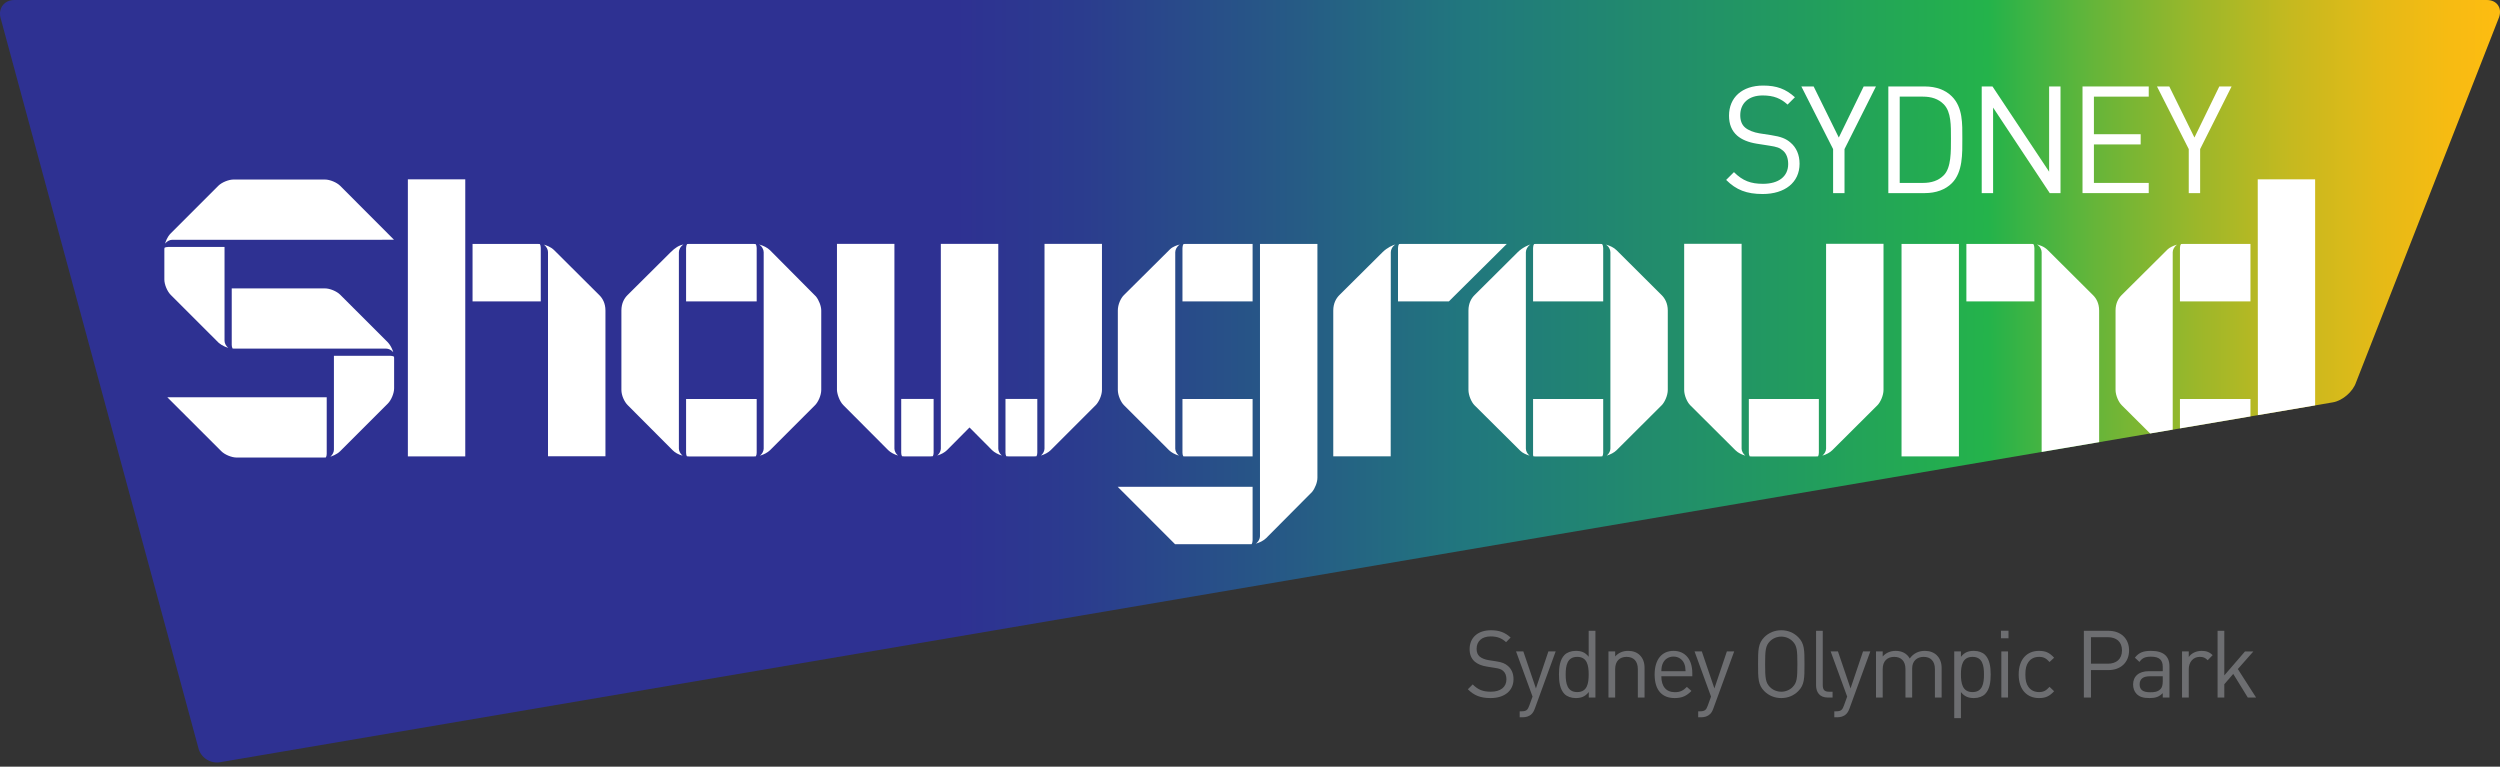<svg width="150" height="46" viewBox="0 0 150 46" fill="none" xmlns="http://www.w3.org/2000/svg">
<rect x="0" y="0" width="150" height="46" fill="#333333" stroke="none"/>
<g clip-path="url(#clip0_4978_3143)">
<path d="M89.749 39.676L89.312 39.608C89.105 39.575 88.899 39.495 88.775 39.389C88.653 39.283 88.596 39.125 88.596 38.928C88.596 38.484 88.904 38.185 89.436 38.185C89.854 38.185 90.118 38.303 90.365 38.529L90.638 38.252C90.297 37.944 89.961 37.815 89.452 37.815C88.663 37.815 88.177 38.265 88.177 38.946C88.177 39.265 88.278 39.512 88.479 39.692C88.653 39.844 88.899 39.946 89.212 39.995L89.675 40.07C89.966 40.115 90.067 40.147 90.196 40.26C90.325 40.373 90.386 40.553 90.386 40.761C90.386 41.227 90.029 41.503 89.447 41.503C88.999 41.503 88.691 41.397 88.362 41.065L88.071 41.356C88.446 41.734 88.838 41.884 89.436 41.884C90.263 41.884 90.811 41.453 90.811 40.749C90.811 40.417 90.694 40.142 90.475 39.957C90.307 39.81 90.123 39.732 89.749 39.676Z" fill="#6D6E71"/>
<path d="M92.155 41.307L91.4 39.085H90.963L91.953 41.795L91.757 42.335C91.668 42.586 91.585 42.678 91.305 42.678H91.181V43.037H91.353C91.551 43.037 91.747 42.987 91.892 42.847C91.97 42.772 92.031 42.673 92.088 42.52L93.34 39.085H92.904L92.155 41.307Z" fill="#6D6E71"/>
<path d="M95.321 39.406C95.098 39.119 94.845 39.052 94.545 39.052C94.265 39.052 94.018 39.148 93.873 39.293C93.593 39.575 93.538 40.035 93.538 40.468C93.538 40.902 93.593 41.362 93.873 41.643C94.018 41.789 94.265 41.884 94.545 41.884C94.845 41.884 95.103 41.811 95.327 41.52V41.852H95.725V37.849H95.321V39.406ZM94.634 41.525C94.035 41.525 93.94 41.009 93.94 40.468C93.94 39.928 94.035 39.412 94.634 39.412C95.232 39.412 95.321 39.928 95.321 40.468C95.321 41.009 95.232 41.525 94.634 41.525Z" fill="#6D6E71"/>
<path d="M97.683 39.052C97.375 39.052 97.107 39.165 96.91 39.389V39.085H96.508V41.851H96.91V40.147C96.91 39.664 97.18 39.412 97.594 39.412C98.008 39.412 98.27 39.659 98.27 40.147V41.851H98.673V40.08C98.673 39.759 98.583 39.501 98.388 39.31C98.22 39.141 97.98 39.052 97.683 39.052Z" fill="#6D6E71"/>
<path d="M100.408 39.052C99.709 39.052 99.278 39.575 99.278 40.468C99.278 41.447 99.754 41.884 100.479 41.884C100.95 41.884 101.208 41.738 101.487 41.457L101.213 41.215C100.994 41.435 100.811 41.531 100.492 41.531C99.966 41.531 99.68 41.182 99.68 40.576H101.538V40.39C101.538 39.57 101.118 39.052 100.408 39.052ZM99.68 40.27C99.691 40.045 99.703 39.962 99.765 39.81C99.871 39.558 100.117 39.394 100.408 39.394C100.699 39.394 100.945 39.558 101.052 39.81C101.112 39.962 101.124 40.045 101.134 40.27H99.68Z" fill="#6D6E71"/>
<path d="M102.864 41.307L102.109 39.085H101.673L102.662 41.795L102.467 42.335C102.377 42.586 102.294 42.678 102.014 42.678H101.891V43.037H102.064C102.26 43.037 102.455 42.987 102.601 42.847C102.68 42.772 102.742 42.673 102.797 42.52L104.051 39.085H103.613L102.864 41.307Z" fill="#6D6E71"/>
<path d="M106.877 37.815C106.479 37.815 106.127 37.962 105.857 38.231C105.484 38.609 105.484 39.001 105.484 39.851C105.484 40.699 105.484 41.092 105.857 41.468C106.127 41.738 106.479 41.884 106.877 41.884C107.273 41.884 107.626 41.738 107.894 41.468C108.269 41.092 108.269 40.699 108.269 39.851C108.269 39.001 108.269 38.609 107.894 38.231C107.626 37.962 107.273 37.815 106.877 37.815ZM107.563 41.216C107.391 41.397 107.139 41.503 106.877 41.503C106.613 41.503 106.361 41.397 106.189 41.216C105.937 40.958 105.907 40.687 105.907 39.851C105.907 39.013 105.937 38.743 106.189 38.484C106.361 38.303 106.613 38.197 106.877 38.197C107.139 38.197 107.391 38.303 107.563 38.484C107.816 38.743 107.843 39.013 107.843 39.851C107.843 40.687 107.816 40.958 107.563 41.216Z" fill="#6D6E71"/>
<path d="M109.365 41.098V37.849H108.964V41.115C108.964 41.536 109.181 41.852 109.663 41.852H109.954V41.503H109.736C109.455 41.503 109.365 41.368 109.365 41.098Z" fill="#6D6E71"/>
<path d="M111.032 41.307L110.277 39.085H109.84L110.83 41.795L110.635 42.335C110.545 42.586 110.462 42.678 110.182 42.678H110.058V43.037H110.232C110.428 43.037 110.624 42.987 110.769 42.847C110.847 42.772 110.909 42.673 110.965 42.52L112.218 39.085H111.782L111.032 41.307Z" fill="#6D6E71"/>
<path d="M115.492 39.052C115.106 39.052 114.798 39.209 114.585 39.512C114.417 39.209 114.121 39.052 113.74 39.052C113.432 39.052 113.158 39.165 112.962 39.389V39.085H112.56V41.851H112.962V40.147C112.962 39.664 113.237 39.412 113.651 39.412C114.064 39.412 114.328 39.659 114.328 40.147V41.851H114.73V40.103C114.73 39.664 115.016 39.412 115.418 39.412C115.831 39.412 116.095 39.659 116.095 40.147V41.851H116.498V40.08C116.498 39.759 116.397 39.501 116.201 39.31C116.033 39.147 115.787 39.052 115.492 39.052Z" fill="#6D6E71"/>
<path d="M118.435 39.052C118.133 39.052 117.881 39.119 117.656 39.412V39.085H117.254V43.087H117.656V41.525C117.881 41.811 118.133 41.884 118.435 41.884C118.714 41.884 118.961 41.789 119.105 41.642C119.386 41.362 119.441 40.901 119.441 40.468C119.441 40.035 119.386 39.575 119.105 39.293C118.961 39.147 118.714 39.052 118.435 39.052ZM118.351 41.525C117.753 41.525 117.656 41.009 117.656 40.468C117.656 39.928 117.753 39.412 118.351 39.412C118.949 39.412 119.039 39.928 119.039 40.468C119.039 41.009 118.949 41.525 118.351 41.525Z" fill="#6D6E71"/>
<path d="M120.51 37.843H120.058V38.297H120.51V37.843Z" fill="#6D6E71"/>
<path d="M120.482 39.085H120.081V41.851H120.482V39.085Z" fill="#6D6E71"/>
<path d="M122.34 39.412C122.603 39.412 122.766 39.489 122.972 39.721L123.247 39.462C122.962 39.152 122.721 39.052 122.34 39.052C121.647 39.052 121.121 39.524 121.121 40.468C121.121 41.413 121.647 41.884 122.34 41.884C122.721 41.884 122.962 41.784 123.247 41.474L122.972 41.21C122.766 41.44 122.603 41.525 122.34 41.525C122.072 41.525 121.848 41.418 121.703 41.21C121.575 41.03 121.523 40.816 121.523 40.468C121.523 40.12 121.575 39.908 121.703 39.727C121.848 39.517 122.072 39.412 122.34 39.412Z" fill="#6D6E71"/>
<path d="M126.514 37.849H125.031V41.852H125.458V40.204H126.514C127.241 40.204 127.744 39.742 127.744 39.024C127.744 38.303 127.241 37.849 126.514 37.849ZM126.475 39.822H125.458V38.232H126.475C126.972 38.232 127.319 38.496 127.319 39.024C127.319 39.552 126.972 39.822 126.475 39.822Z" fill="#6D6E71"/>
<path d="M129.065 39.052C128.618 39.052 128.339 39.141 128.093 39.462L128.367 39.715C128.529 39.483 128.708 39.4 129.061 39.4C129.563 39.4 129.765 39.603 129.765 40.008V40.27H128.937C128.321 40.27 127.986 40.586 127.986 41.069C127.986 41.289 128.059 41.497 128.193 41.632C128.367 41.811 128.59 41.884 128.971 41.884C129.34 41.884 129.541 41.811 129.765 41.587V41.851H130.167V39.974C130.167 39.372 129.804 39.052 129.065 39.052ZM129.765 40.873C129.765 41.103 129.72 41.26 129.625 41.35C129.452 41.52 129.245 41.536 129.01 41.536C128.573 41.536 128.378 41.384 128.378 41.065C128.378 40.743 128.58 40.576 128.994 40.576H129.765V40.873Z" fill="#6D6E71"/>
<path d="M131.326 39.422V39.085H130.922V41.851H131.326V40.154C131.326 39.731 131.583 39.412 131.986 39.412C132.199 39.412 132.311 39.462 132.461 39.613L132.759 39.31C132.562 39.113 132.36 39.052 132.098 39.052C131.779 39.052 131.477 39.192 131.326 39.422Z" fill="#6D6E71"/>
<path d="M135.203 39.086H134.7L133.458 40.524V37.849H133.055V41.852H133.458V41.054L133.995 40.434L134.867 41.852H135.365L134.27 40.142L135.203 39.086Z" fill="#6D6E71"/>
<path d="M139.97 24.141C140.553 24.042 141.179 23.5 141.364 22.94L149.949 1.021C150.134 0.459 149.8 0 149.21 0H0.863C0.271 0 -0.105 0.473 0.026 1.047L11.9 44.868C12.03 45.444 12.613 45.833 13.195 45.734L139.97 24.141Z" fill="url(#paint0_linear_4978_3143)"/>
<path d="M105.762 11.641C104.801 11.641 104.172 11.398 103.569 10.795L104.037 10.328C104.567 10.858 105.061 11.029 105.78 11.029C106.717 11.029 107.291 10.589 107.291 9.843C107.291 9.511 107.193 9.223 106.986 9.043C106.779 8.863 106.616 8.81 106.15 8.738L105.403 8.621C104.901 8.54 104.505 8.378 104.227 8.135C103.903 7.848 103.741 7.452 103.741 6.94C103.741 5.852 104.522 5.134 105.79 5.134C106.608 5.134 107.147 5.341 107.695 5.835L107.254 6.275C106.859 5.916 106.436 5.727 105.762 5.727C104.909 5.727 104.415 6.203 104.415 6.913C104.415 7.228 104.505 7.479 104.703 7.65C104.901 7.821 105.233 7.946 105.564 8L106.266 8.108C106.868 8.199 107.165 8.323 107.434 8.558C107.785 8.854 107.974 9.294 107.974 9.825C107.974 10.948 107.092 11.641 105.762 11.641Z" fill="white"/>
<path d="M110.671 8.945V11.586H109.986V8.945L108.081 5.188H108.819L110.328 8.252L111.82 5.188H112.557L110.671 8.945Z" fill="white"/>
<path d="M117.11 10.993C116.724 11.379 116.158 11.586 115.493 11.586H113.3V5.188H115.493C116.158 5.188 116.724 5.394 117.11 5.781C117.777 6.446 117.74 7.425 117.74 8.315C117.74 9.205 117.777 10.328 117.11 10.993ZM116.634 6.266C116.302 5.924 115.87 5.798 115.375 5.798H113.983V10.975H115.375C115.87 10.975 116.302 10.849 116.634 10.508C117.074 10.05 117.057 9.098 117.057 8.315C117.057 7.534 117.074 6.725 116.634 6.266Z" fill="white"/>
<path d="M122.984 11.586L119.586 6.455V11.586H118.903V5.188H119.55L122.947 10.301V5.188H123.631V11.586H122.984Z" fill="white"/>
<path d="M124.951 11.586V5.188H128.924V5.798H125.635V8.053H128.44V8.666H125.635V10.975H128.924V11.586H124.951Z" fill="white"/>
<path d="M132.008 8.945V11.586H131.325V8.945L129.419 5.188H130.157L131.666 8.252L133.158 5.188H133.895L132.008 8.945Z" fill="white"/>
<path d="M138.908 24.323L135.474 24.907L135.464 10.76H138.908V24.323ZM130.797 25.704V23.941H135.028V24.984L130.797 25.704ZM129.008 26.009L127.301 24.31C127.121 24.131 126.933 23.729 126.933 23.393V18.632C126.933 18.184 127.112 17.891 127.291 17.713C127.291 17.713 129.966 15.054 130.064 14.956C130.164 14.858 130.439 14.717 130.628 14.679C130.457 14.788 130.363 14.984 130.363 15.13V25.778L129.008 26.009ZM122.499 27.117V15.13C122.499 14.979 122.396 14.775 122.216 14.668C122.354 14.703 122.636 14.775 122.872 15.012C123.108 15.248 125.585 17.713 125.585 17.713C125.764 17.891 125.948 18.184 125.948 18.632V26.529L122.499 27.117ZM67.07 18.632C67.07 18.264 67.249 17.891 67.428 17.713C67.428 17.713 70.035 15.122 70.202 14.956C70.36 14.799 70.632 14.706 70.791 14.671C70.613 14.779 70.515 14.981 70.515 15.13V26.917C70.515 27.05 70.593 27.226 70.737 27.338C70.513 27.273 70.285 27.153 70.144 27.015L67.436 24.31C67.257 24.131 67.07 23.73 67.07 23.393V18.632ZM56.45 26.917V14.634H59.897V26.917C59.897 27.047 59.971 27.221 60.111 27.334C59.889 27.267 59.664 27.147 59.525 27.01C59.525 27.01 58.883 26.365 58.171 25.648C57.461 26.365 56.819 27.01 56.819 27.01C56.682 27.147 56.459 27.267 56.235 27.333C56.375 27.22 56.45 27.046 56.45 26.917ZM41.165 14.882C41.165 14.795 41.186 14.697 41.233 14.641C41.26 14.64 41.287 14.637 41.313 14.637H45.226C45.261 14.637 45.298 14.64 45.336 14.644C45.381 14.7 45.401 14.797 45.401 14.882V18.082H41.165V14.882ZM41.165 23.941H45.401V27.164C45.401 27.239 45.386 27.322 45.352 27.38C45.315 27.383 45.28 27.386 45.246 27.386H41.334C41.294 27.386 41.256 27.382 41.215 27.378C41.18 27.319 41.165 27.238 41.165 27.164V23.941ZM37.284 18.632C37.284 18.184 37.466 17.891 37.644 17.713C37.644 17.713 39.286 16.088 40.237 15.135C40.515 14.858 40.741 14.72 41.011 14.67C40.832 14.776 40.733 14.981 40.733 15.13V26.917C40.733 27.05 40.812 27.227 40.957 27.339C40.706 27.28 40.494 27.15 40.36 27.015L37.664 24.311C37.462 24.109 37.284 23.729 37.284 23.393V18.632ZM28.353 14.637H32.295C32.325 14.637 32.356 14.64 32.387 14.642C32.428 14.7 32.446 14.791 32.446 14.87V18.082H28.353V14.637ZM24.472 10.76H27.916V27.382H24.472V10.76ZM20.035 26.983V21.348H23.426C23.499 21.348 23.583 21.364 23.641 21.398C23.644 21.434 23.647 21.469 23.647 21.501V23.301C23.647 23.595 23.476 24.008 23.269 24.215L20.411 27.071C20.203 27.281 19.878 27.382 19.822 27.401C19.96 27.287 20.035 27.113 20.035 26.983ZM14.044 20.917C14.014 20.917 13.985 20.915 13.955 20.911C13.921 20.854 13.904 20.77 13.904 20.696V17.304H19.497C19.792 17.304 20.203 17.474 20.411 17.683L23.269 20.539C23.282 20.553 23.299 20.573 23.317 20.596C23.41 20.706 23.492 20.852 23.551 21.004C23.556 21.019 23.562 21.032 23.566 21.046C23.574 21.069 23.583 21.092 23.589 21.113C23.591 21.121 23.593 21.127 23.595 21.133C23.482 20.993 23.308 20.917 23.177 20.917H14.044ZM10.24 14.007C10.406 13.84 13.097 11.149 13.097 11.149C13.305 10.942 13.717 10.772 14.012 10.772H19.497C19.792 10.772 20.203 10.942 20.411 11.149L23.641 14.386C23.641 14.386 10.564 14.387 10.332 14.387C10.197 14.387 10.017 14.467 9.906 14.615C9.935 14.509 10.028 14.219 10.24 14.007ZM9.861 14.97C9.861 14.96 9.866 14.897 9.869 14.869C9.924 14.833 10.01 14.818 10.085 14.818H13.472V20.447C13.472 20.58 13.551 20.76 13.698 20.872C13.641 20.856 13.586 20.835 13.535 20.814C13.509 20.802 13.485 20.793 13.461 20.782C13.454 20.778 13.448 20.774 13.439 20.771C13.334 20.723 13.237 20.663 13.159 20.597C13.134 20.579 13.113 20.56 13.097 20.546L13.092 20.541L13.091 20.539L10.24 17.689C10.033 17.48 9.861 17.068 9.861 16.773V14.97ZM14.193 27.452C13.897 27.452 13.485 27.281 13.277 27.071L10.039 23.836H19.603V27.232C19.603 27.305 19.587 27.386 19.554 27.446C19.518 27.448 19.482 27.452 19.448 27.452H14.193ZM36.327 27.376H32.88V15.119C32.88 14.979 32.79 14.788 32.629 14.679C32.755 14.712 33.045 14.805 33.251 15.012C33.392 15.153 35.964 17.713 35.964 17.713C36.143 17.891 36.327 18.184 36.327 18.632V27.376ZM49.275 23.393C49.275 23.73 49.083 24.131 48.903 24.311L46.199 27.015C46.056 27.155 45.822 27.276 45.594 27.342C45.741 27.231 45.821 27.051 45.821 26.917V15.13C45.821 14.979 45.721 14.775 45.539 14.668C45.785 14.728 46.047 14.86 46.199 15.012C46.199 15.012 48.05 16.874 48.956 17.787C49.135 18.008 49.275 18.367 49.275 18.632V23.393ZM50.218 23.39V14.634H53.665V26.917C53.665 27.047 53.74 27.221 53.881 27.334C53.657 27.267 53.431 27.148 53.293 27.01L50.599 24.307C50.35 24.058 50.218 23.591 50.218 23.39ZM54.12 27.374C54.087 27.316 54.073 27.236 54.073 27.164V23.937H56.017V27.164C56.017 27.236 56.003 27.314 55.971 27.372C55.927 27.379 55.885 27.382 55.845 27.382H54.242C54.204 27.382 54.161 27.379 54.12 27.374ZM62.238 27.164C62.238 27.237 62.222 27.317 62.189 27.376C62.151 27.38 62.113 27.382 62.077 27.382H60.5C60.46 27.382 60.418 27.379 60.376 27.374C60.344 27.316 60.329 27.236 60.329 27.164V23.937H62.238L62.238 27.164ZM66.118 23.39C66.118 23.727 65.924 24.128 65.745 24.307L63.041 27.01C62.905 27.147 62.679 27.267 62.456 27.333C62.594 27.221 62.67 27.046 62.67 26.917C62.67 26.8 62.671 14.634 62.671 14.634H66.118V23.39ZM75.156 32.424C75.156 32.504 75.134 32.593 75.096 32.652H70.503L67.062 29.209H75.156V32.424ZM75.156 27.385H71.105C71.071 27.385 71.034 27.383 70.997 27.379C70.963 27.32 70.948 27.238 70.948 27.164V23.941H75.156V27.385ZM75.156 18.082H70.948V14.882C70.948 14.795 70.969 14.697 71.016 14.641C71.043 14.64 71.071 14.637 71.096 14.637H75.156V18.082ZM79.045 28.667C79.045 28.933 78.906 29.292 78.726 29.514C77.822 30.424 75.969 32.288 75.969 32.288C75.823 32.434 75.578 32.559 75.343 32.621C75.508 32.512 75.599 32.32 75.599 32.177V14.637H75.602L79.045 14.636V28.667ZM83.448 15.13C83.448 15.246 83.442 27.381 83.442 27.381H79.996V18.632C79.996 18.188 80.179 17.891 80.356 17.713C80.356 17.713 81.987 16.091 82.95 15.135C83.24 14.848 83.583 14.7 83.727 14.669C83.547 14.775 83.448 14.979 83.448 15.13ZM83.88 18.082V14.882C83.88 14.795 83.901 14.697 83.949 14.641C83.974 14.64 84.001 14.637 84.026 14.637H90.406L86.934 18.082H83.88ZM91.774 27.338C91.583 27.283 91.354 27.182 91.224 27.051C91.093 26.92 88.641 24.484 88.466 24.311C88.293 24.137 88.107 23.727 88.107 23.393V18.632C88.107 18.188 88.288 17.891 88.466 17.713C88.466 17.713 90.107 16.088 91.059 15.135C91.38 14.815 91.776 14.679 91.827 14.671C91.649 14.779 91.552 14.981 91.552 15.13V26.917C91.552 27.05 91.629 27.226 91.774 27.338ZM96.192 27.164C96.192 27.239 96.176 27.322 96.141 27.38C96.106 27.383 96.07 27.386 96.035 27.386H92.109C92.077 27.386 92.043 27.383 92.008 27.381C91.974 27.323 91.984 27.239 91.984 27.164V23.941H96.192V27.164ZM96.192 18.082H91.984V14.882C91.984 14.795 92.004 14.697 92.052 14.641C92.08 14.64 92.108 14.637 92.135 14.637H96.035C96.064 14.637 96.094 14.64 96.124 14.642C96.17 14.697 96.192 14.796 96.192 14.882V18.082ZM100.067 23.393C100.067 23.73 99.883 24.131 99.705 24.311L96.992 27.015C96.855 27.153 96.627 27.271 96.404 27.337C96.546 27.225 96.624 27.048 96.624 26.917V15.13C96.624 14.981 96.526 14.78 96.349 14.673C96.598 14.741 96.831 14.851 96.992 15.012C97.154 15.173 99.705 17.713 99.705 17.713C99.883 17.891 100.067 18.188 100.067 18.632V23.393ZM104.126 27.015C104.033 26.921 101.411 24.311 101.411 24.311C101.231 24.131 101.05 23.73 101.05 23.393V14.63H104.496V26.917C104.496 27.05 104.577 27.226 104.721 27.339C104.53 27.284 104.296 27.185 104.126 27.015ZM109.131 27.164C109.131 27.239 109.116 27.323 109.08 27.381C109.045 27.383 109.012 27.386 108.979 27.386H105.08C105.048 27.386 105.015 27.383 104.981 27.381C104.947 27.323 104.93 27.239 104.93 27.164V23.941H109.131V27.164ZM113.011 23.393C113.011 23.724 112.827 24.131 112.649 24.311L109.935 27.015C109.796 27.154 109.565 27.276 109.339 27.339C109.484 27.227 109.565 27.05 109.565 26.917V14.63H113.011V23.393ZM117.535 27.382H114.092V14.637H117.535V27.382ZM122.064 18.082H117.983V14.637H121.917C121.941 14.637 121.968 14.64 121.996 14.641C122.042 14.697 122.064 14.795 122.064 14.882V18.082ZM135.028 18.082H130.797V14.882C130.797 14.796 130.816 14.698 130.863 14.642C130.897 14.64 130.928 14.637 130.96 14.637H135.028V18.082Z" fill="white"/>
</g>
<defs>
<linearGradient id="paint0_linear_4978_3143" x1="2.54408e-06" y1="22.875" x2="150" y2="22.875" gradientUnits="userSpaceOnUse">
<stop offset="0.382" stop-color="#2E3192"/>
<stop offset="0.432" stop-color="#2B3C8E"/>
<stop offset="0.519" stop-color="#265B85"/>
<stop offset="0.586" stop-color="#21777E"/>
<stop offset="0.717" stop-color="#229B5F"/>
<stop offset="0.795" stop-color="#24B34B"/>
<stop offset="0.796" stop-color="#25B34A"/>
<stop offset="0.838" stop-color="#66B539"/>
<stop offset="0.879" stop-color="#9CB72A"/>
<stop offset="0.917" stop-color="#C6B91F"/>
<stop offset="0.951" stop-color="#E4BA17"/>
<stop offset="0.98" stop-color="#F7BB12"/>
<stop offset="1" stop-color="#FEBC11"/>
</linearGradient>
<clipPath id="clip0_4978_3143">
<rect width="150" height="45.749" fill="white"/>
</clipPath>
</defs>
</svg>
